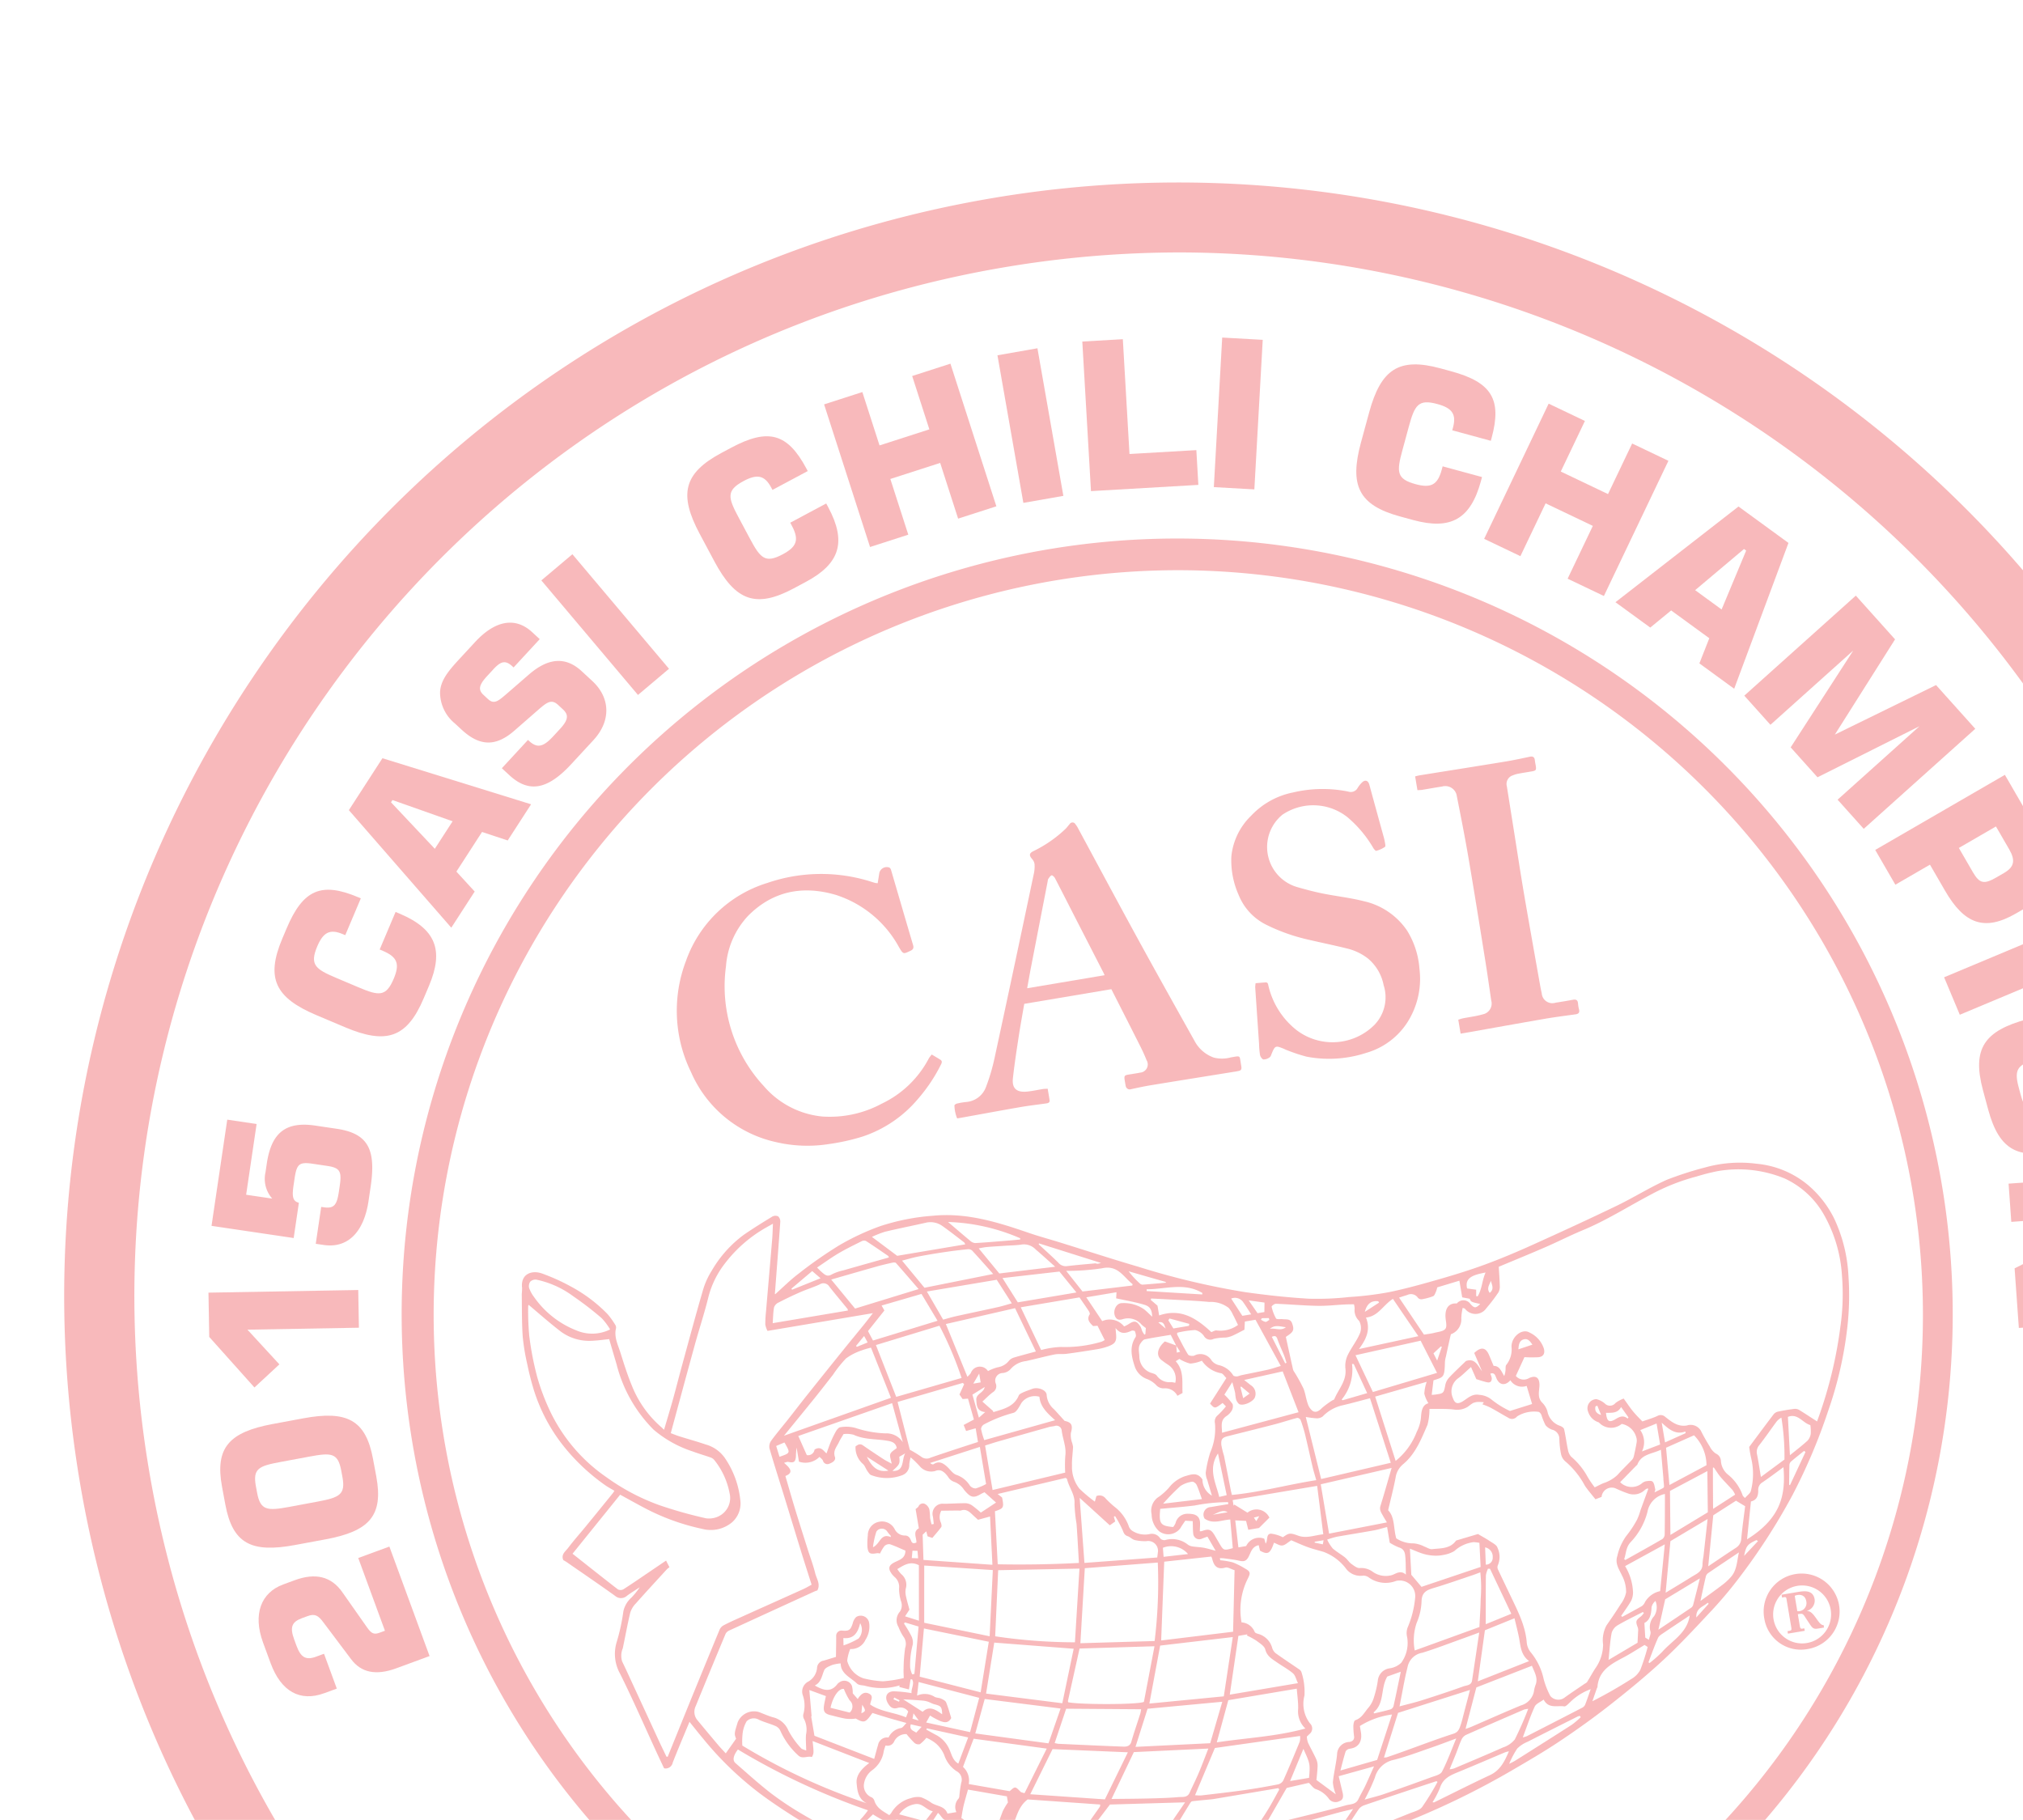 <svg id="Layer_1" data-name="Layer 1" xmlns="http://www.w3.org/2000/svg" xmlns:xlink="http://www.w3.org/1999/xlink" viewBox="0 0 275.468 247.806"><defs><style>.cls-1{fill:none;}.cls-2{clip-path:url(#clip-path);}.cls-3{opacity:0.33;}.cls-4{fill:#e92c30;}</style><clipPath id="clip-path"><rect class="cls-1" x="-28.139" width="303.607" height="247.806"/></clipPath></defs><title>Stamps</title><g class="cls-2"><g class="cls-3"><path class="cls-4" d="M160.362,328.239c-72.67.004-137.044-52.523-149.503-126.52C-3.027,119.239,52.779,40.839,135.262,26.953A151.684,151.684,0,0,1,310.024,151.355h0a151.765,151.765,0,0,1-149.662,176.884Zm.382-293.868a143.784,143.784,0,0,0-23.897,2.007C59.563,49.389,7.272,122.849,20.284,200.133s86.475,129.568,163.755,116.563c77.282-13.011,129.573-86.471,116.561-163.755h0A142.213,142.213,0,0,0,160.744,34.371Z"/><path class="cls-4" d="M53.937,227.163c-2.74,1.006-4.777.588-6.146-1.271l-3.736-4.966c-.712-.965-1.173-1.243-2.174-.876l-.764.28c-1.396.513-1.667,1.239-1.059,2.899l.31.843c.59,1.607,1.277,2.012,2.673,1.501l1.08-.396,1.741,4.742-1.713.628c-3.293,1.208-5.884-.232-7.306-4.105l-1.025-2.792c-1.412-3.846-.284-6.801,2.746-7.912l1.581-.581c2.818-1.035,4.957-.504,6.449,1.608l3.44,4.896c.547.757.907.923,1.618.661l.764-.28-3.635-9.905,4.241-1.557L58.494,225.49Z"/><path class="cls-4" d="M30.682,204.855l-.446-2.4c-.99-5.324.954-7.456,6.886-8.56l4.166-.774c5.932-1.104,8.513.188,9.503,5.512l.447,2.4c.995,5.353-.954,7.457-6.887,8.56l-4.166.774C34.253,211.47,31.678,210.208,30.682,204.855Zm12.544-.393c3.035-.564,3.844-.971,3.398-3.371l-.159-.855c-.457-2.455-1.371-2.456-4.378-1.897l-3.835.713c-3.008.559-3.859.889-3.403,3.345l.159.855c.447,2.4,1.348,2.489,4.383,1.925Z"/><path class="cls-4" d="M28.492,182.037l-.106-6.031,20.396-.359.09,5.135-15.177.267,4.348,4.723-3.396,3.146Z"/><path class="cls-4" d="M43.738,164.33c.139.021.25.037.361.054,1.443.214,1.787-.387,2.05-2.164l.111-.749c.296-1.999.024-2.465-1.725-2.723l-1.999-.297c-1.86-.275-2.143.108-2.439,2.106l-.111.75c-.222,1.499-.19,2.241.713,2.46l-.71,4.803-11.186-1.657L30.944,152.451l3.998.593-1.426,9.632,3.553.525a4.055,4.055,0,0,1-.914-3.596l.172-1.166c.629-4.247,2.613-5.769,6.61-5.177l2.887.428c4.275.633,5.407,2.758,4.642,7.921l-.279,1.887c-.649,4.386-2.917,6.489-6.11,6.017l-1.083-.16Z"/><path class="cls-4" d="M54.407,124.398c4.936,2.086,6.062,4.97,4.009,9.828l-.721,1.704c-2.283,5.401-5.104,6.311-10.711,3.939l-3.902-1.649c-5.607-2.37-6.921-5.027-4.638-10.429l.59-1.395c2.229-5.271,4.725-6.35,9.738-4.229l.361.153-2.12,5.013-.336-.142c-1.757-.743-2.668-.244-3.477,1.667-1.048,2.481-.269,3.085,2.522,4.265l3.101,1.312c2.792,1.179,3.742,1.307,4.791-1.173.841-1.99.516-2.951-1.474-3.791-.129-.055-.285-.12-.439-.187l2.164-5.115C54.045,124.246,54.226,124.322,54.407,124.398Z"/><path class="cls-4" d="M47.504,110.31,52.076,103.24,72.319,109.512l-3.186,4.926L65.637,113.28l-3.49,5.397,2.49,2.714-3.186,4.925Zm14.127,1.516-8.191-2.891-.198.306,5.966,6.331Z"/><path class="cls-4" d="M71.893,100.749c.041.038.103.095.145.133,1.092,1.008,1.92.856,3.271-.605l.933-1.011c1.104-1.194,1.255-1.896.41-2.677l-.66-.608c-.865-.8-1.465-.398-2.598.579L70.037,99.491c-2.514,2.185-4.699,2.152-7.172-.132l-.927-.857a5.459,5.459,0,0,1-2.016-4.267c.078-1.531,1.023-2.761,2.526-4.389L64.676,87.436c2.798-3.03,5.541-3.437,7.787-1.361l1.03.951L69.934,90.88c-.062-.057-.104-.095-.165-.152-.907-.837-1.538-.732-2.547.359l-.856.928c-1.085,1.174-1.336,1.859-.532,2.602l.618.571c.824.761,1.4.262,2.513-.696l3.071-2.662c2.648-2.288,5.005-2.441,7.168-.443l1.443,1.333c2.452,2.266,2.596,5.417.16,8.055l-3.026,3.274c-3.179,3.441-5.739,3.98-8.417,1.506l-1.03-.952Z"/><path class="cls-4" d="M73.715,79.028,77.942,75.464l13.155,15.596L86.871,94.624Z"/><path class="cls-4" d="M112.783,69.073c2.526,4.728,1.59,7.679-3.064,10.164l-1.633.874c-5.173,2.763-7.939,1.695-10.809-3.675L95.281,72.699c-2.87-5.371-2.22-8.264,2.953-11.028l1.336-.713c5.049-2.698,7.668-1.966,10.234,2.836l.185.347-4.802,2.565-.171-.322c-.899-1.683-1.921-1.868-3.753-.89-2.376,1.27-2.149,2.23-.721,4.902l1.587,2.971c1.428,2.673,2.087,3.37,4.463,2.101,1.906-1.018,2.256-1.969,1.238-3.874-.066-.124-.146-.272-.225-.422l4.9-2.618Q112.644,68.814,112.783,69.073Z"/><path class="cls-4" d="M112.215,55.06l5.209-1.678,2.34,7.266,6.785-2.186L124.209,51.197l5.209-1.679,6.256,19.42L130.465,70.616,128.021,63.03,121.236,65.216l2.444,7.586-5.208,1.678Z"/><path class="cls-4" d="M135.821,48.377l5.445-.956L144.796,67.517l-5.446.956Z"/><path class="cls-4" d="M147.376,46.505l5.519-.32.906,15.631,9.104-.528.274,4.734-14.622.848Z"/><path class="cls-4" d="M166.425,45.962l5.519.309-1.14,20.365-5.518-.31Z"/><path class="cls-4" d="M201.65,65.526c-1.408,5.17-4.114,6.672-9.204,5.286l-1.787-.486c-5.658-1.541-6.936-4.215-5.336-10.089l1.113-4.088c1.6-5.874,4.057-7.531,9.715-5.991l1.462.398c5.522,1.504,6.923,3.834,5.493,9.085l-.104.379-5.251-1.43.095-.353c.502-1.84-.114-2.677-2.117-3.222-2.599-.708-3.093.146-3.89,3.069l-.884,3.249c-.796,2.923-.796,3.884,1.803,4.591,2.085.567,2.992.117,3.56-1.968.037-.136.082-.298.125-.46l5.36,1.459C201.753,65.146,201.701,65.337,201.65,65.526Z"/><path class="cls-4" d="M210.877,54.962l4.938,2.356-3.288,6.887,6.432,3.07,3.287-6.888,4.938,2.356-8.786,18.408-4.938-2.356,3.433-7.191-6.431-3.069-3.433,7.19-4.937-2.356Z"/><path class="cls-4" d="M236.729,68.966l6.803,4.959L236.14,93.782,231.401,90.327l1.351-3.425L227.559,83.117l-2.847,2.334-4.739-3.454Zm-2.301,14.019,3.343-8.016-.295-.215-6.653,5.603Z"/><path class="cls-4" d="M268.969,99.232l-15.188,13.623-3.56-3.971,11.155-10.006-13.891,6.956-3.654-4.073L252.358,88.573,241.077,98.69l-3.56-3.969,15.187-13.622,5.341,5.954-8.197,12.969L263.628,93.279Z"/><path class="cls-4" d="M273.001,105.502,277.796,113.784c2.616,4.517,2.214,7.408-2.108,9.912l-1.166.674c-4.323,2.503-7.055,1.426-9.67-3.092l-2.054-3.545-4.711,2.729-2.742-4.735Zm-4.355,13.256c.9,1.555,1.523,1.68,3.199.709l1.02-.591c1.409-.814,1.605-1.707.72-3.237l-1.8-3.108-5.052,2.926Z"/><path class="cls-4" d="M283.548,125.185l2.135,5.101-18.821,7.882-2.136-5.101Z"/><path class="cls-4" d="M290.204,143.035l.701,2.601c1.525,5.661-.131,8.141-6.008,9.724l-4.091,1.102c-5.877,1.584-8.555.271-10.081-5.39l-.701-2.601c-1.525-5.66.139-8.112,6.017-9.697l4.09-1.101C286.008,136.089,288.679,137.374,290.204,143.035Zm-12.305,1.02c-3.006.811-3.746,1.301-3.023,3.982l.263.974c.722,2.682,1.615,2.761,4.622,1.952l3.25-.876c3.007-.811,3.766-1.335,3.044-4.017l-.263-.975c-.722-2.682-1.635-2.727-4.642-1.916Z"/><path class="cls-4" d="M293.855,159.719l.578,8.117-14.666,7.401,15.115-1.076.37,5.206-20.35,1.447-.577-8.116,14.805-7.411-15.255,1.084-.37-5.206Z"/><path class="cls-4" d="M151.331,134.687l-11.861,1.997c-.25,1.464-.522,2.93-.747,4.403-.29,1.902-.586,3.804-.796,5.715-.157,1.431.524,1.996,2.049,1.816.681-.08,1.353-.227,2.031-.333.2-.031.405-.029.654-.045.091.543.183,1.042.257,1.544.052.353-.196.423-.47.461-1.168.162-2.341.297-3.503.498-2.624.454-5.242.94-7.863,1.413-.234.042-.469.079-.749.126a4.999,4.999,0,0,1-.369-1.763c-.01-.073.206-.226.337-.257a9.875,9.875,0,0,1,1.225-.212,3.133,3.133,0,0,0,2.748-2.083,26.667,26.667,0,0,0,1.157-3.924q2.714-12.561,5.356-25.137a4.456,4.456,0,0,0,.087-1.232,1.29,1.29,0,0,0-.324-.698c-.453-.514-.414-.809.192-1.097a17.268,17.268,0,0,0,4.302-2.975c.232-.215.413-.484.626-.72a.445.445,0,0,1,.765.037,3.037,3.037,0,0,1,.318.475c2.713,5.02,5.401,10.054,8.141,15.06,2.548,4.656,5.142,9.287,7.735,13.919a4.775,4.775,0,0,0,2.673,2.332,4.607,4.607,0,0,0,2.31-.034c1.396-.233,1.146-.302,1.377.983.133.737.075.813-.675.934-3.857.623-7.716,1.237-11.571,1.87-.912.149-1.816.345-2.719.542a.561.561,0,0,1-.743-.464,1.271,1.271,0,0,1-.029-.14c-.255-1.458-.275-1.251,1.002-1.476.33-.058.664-.098.99-.175a1.116,1.116,0,0,0,.887-1.685c-.26-.648-.552-1.286-.866-1.91C153.966,139.867,152.652,137.291,151.331,134.687Zm-.919-1.902c-.062-.139-.103-.241-.153-.338q-1.891-3.687-3.784-7.374c-.941-1.837-1.872-3.679-2.825-5.509-.089-.171-.364-.416-.455-.38-.189.075-.322.308-.458.491a.707.707,0,0,0-.067.275q-1.145,5.892-2.287,11.785c-.179.928-.34,1.859-.516,2.825Z"/><path class="cls-4" d="M119.512,120.258c.08-.499.16-.96.228-1.423a1.039,1.039,0,0,1,1.366-.707.518.518,0,0,1,.216.291c1.001,3.407,1.988,6.817,2.999,10.221.124.418.055.633-.345.822-.992.468-.975.479-1.556-.485a15.001,15.001,0,0,0-8.59-7.122c-4.464-1.323-8.568-.561-11.94,2.82a11.221,11.221,0,0,0-3.036,6.919,19.981,19.981,0,0,0,5.165,16.302,12.009,12.009,0,0,0,7.966,4.128,14.933,14.933,0,0,0,8.111-1.764,14.02,14.02,0,0,0,6.389-6.164,3.744,3.744,0,0,1,.391-.512c.419.252.802.474,1.176.711.261.165.213.381.091.624a22.184,22.184,0,0,1-3.152,4.721,16.763,16.763,0,0,1-7.573,5.126,28.526,28.526,0,0,1-4.515,1.003,18.718,18.718,0,0,1-7.21-.253,16.466,16.466,0,0,1-11.594-9.532,18.994,18.994,0,0,1-.714-15.082A17.063,17.063,0,0,1,104.475,120.225a22.537,22.537,0,0,1,13.538-.357c.382.109.759.235,1.14.348A2.808,2.808,0,0,0,119.512,120.258Z"/><path class="cls-4" d="M170.974,133.872c.491-.039.918-.078,1.345-.107.347-.023.347.252.405.481a10.799,10.799,0,0,0,3.865,6.043,8.076,8.076,0,0,0,10.564-.74,5.411,5.411,0,0,0,1.253-5.415,6.29,6.29,0,0,0-2.105-3.599,7.414,7.414,0,0,0-2.817-1.373c-1.804-.45-3.627-.819-5.438-1.243a25.398,25.398,0,0,1-5.565-1.976,7.747,7.747,0,0,1-3.82-4.096,11.519,11.519,0,0,1-.987-5.258,8.919,8.919,0,0,1,2.684-5.511,10.671,10.671,0,0,1,5.707-3.175,17.462,17.462,0,0,1,7.536-.119,1.065,1.065,0,0,0,1.267-.498,3.74,3.74,0,0,1,.594-.746c.446-.42.845-.267,1.004.321.633,2.337,1.281,4.67,1.922,7.004a6.107,6.107,0,0,1,.169.696c.038.254.149.661.037.744a3.887,3.887,0,0,1-1.19.547c-.09.027-.312-.231-.408-.395a16.147,16.147,0,0,0-3.51-4.184,7.501,7.501,0,0,0-8.858-.345,5.683,5.683,0,0,0,2.074,9.876c1.13.323,2.269.626,3.42.858,1.851.373,3.742.575,5.568,1.04a9.659,9.659,0,0,1,5.915,4.014,11.422,11.422,0,0,1,1.678,5.179,11.01,11.01,0,0,1-1.164,6.481,9.903,9.903,0,0,1-6.081,4.982,16.276,16.276,0,0,1-8.117.518,22.835,22.835,0,0,1-2.71-.899c-.165-.057-.319-.144-.481-.21-1.033-.418-1.119-.379-1.553.661-.079.19-.14.439-.291.537a1.389,1.389,0,0,1-.844.29c-.189-.029-.418-.375-.469-.613a10.764,10.764,0,0,1-.127-1.474q-.266-3.862-.526-7.724A3.853,3.853,0,0,1,170.974,133.872Z"/><path class="cls-4" d="M198.889,140.741l-.319-1.894a5.999,5.999,0,0,1,.6-.184c.921-.185,1.863-.293,2.761-.556a1.495,1.495,0,0,0,1.126-1.88c-.27-1.846-.53-3.693-.826-5.535-.741-4.614-1.476-9.229-2.262-13.836-.48-2.812-1.033-5.613-1.589-8.412a1.585,1.585,0,0,0-2.008-1.351c-.915.137-1.825.307-2.739.454-.198.032-.401.028-.623.042l-.316-1.878c.219-.051.412-.109.609-.141,3.874-.622,7.749-1.232,11.621-1.867,1.132-.185,2.255-.426,3.377-.666.461-.099.658.072.702.513.024.238.078.472.116.708.095.583.035.674-.532.773-.613.107-1.229.199-1.84.315a3.477,3.477,0,0,0-.728.219,1.231,1.231,0,0,0-.829,1.522q.493,3.119.99,6.238c.449,2.819.875,5.642,1.356,8.456.687,4.025,1.412,8.043,2.123,12.064.083.471.171.941.277,1.407a1.446,1.446,0,0,0,1.875,1.276c.788-.121,1.576-.251,2.36-.399.436-.083.673.036.706.506a4.559,4.559,0,0,0,.134.802c.109.429-.057.619-.481.677-1.39.191-2.783.368-4.165.606-3.473.598-6.942,1.226-10.412,1.841C199.616,140.622,199.277,140.676,198.889,140.741Z"/><path class="cls-4" d="M93.886,234.444c-.79,1.908-1.572,3.727-2.288,5.572a.973.973,0,0,1-1.173.754c-.328-.698-.7-1.481-1.063-2.268-1.631-3.538-3.187-7.114-4.921-10.6a5.501,5.501,0,0,1-.445-4.393,26.848,26.848,0,0,0,.885-4.103A3.462,3.462,0,0,1,85.96,217.55a9.802,9.802,0,0,0,1.153-1.43c-.576.38-1.169.737-1.722,1.148a1.214,1.214,0,0,1-1.642.018c-2.168-1.554-4.374-3.056-6.567-4.575-.157-.109-.326-.199-.482-.294-.335-.775.31-1.187.665-1.659.758-1.005,1.6-1.946,2.399-2.921q1.84-2.247,3.666-4.505c.069-.085.122-.182.232-.348-.427-.256-.864-.481-1.259-.763a27.402,27.402,0,0,1-5.587-5.226,23.547,23.547,0,0,1-4.213-8.022c-.315-1.061-.584-2.139-.805-3.224a28.753,28.753,0,0,1-.623-3.788c-.128-1.916-.098-3.842-.127-5.764a8.241,8.241,0,0,0,.044-.837c-.23-1.899,1.33-2.485,2.763-1.943a27.654,27.654,0,0,1,3.886,1.756,20.406,20.406,0,0,1,4.997,3.763,10.838,10.838,0,0,1,1.01,1.404.717.717,0,0,1,.139.492c-.301,1.181.236,2.214.572,3.271.489,1.541.967,3.093,1.587,4.582a14.628,14.628,0,0,0,3.962,5.601c.117.1.225.211.416.391.433-1.476.846-2.824,1.223-4.182.428-1.54.817-3.09,1.239-4.631.937-3.418,1.854-6.842,2.848-10.243A10.563,10.563,0,0,1,96.938,172.977a16.086,16.086,0,0,1,4.323-4.833c1.273-.88,2.591-1.697,3.913-2.502a.88.88,0,0,1,.789-.02.981.981,0,0,1,.285.76c-.228,3.263-.486,6.525-.734,9.787-.001.016.025.035.041.055,1.056-.937,2.057-1.947,3.18-2.796a58.34,58.34,0,0,1,5.511-3.849,33.389,33.389,0,0,1,5.6-2.622,29.74,29.74,0,0,1,7.17-1.419c4.604-.458,8.851.88,13.097,2.338,1.372.471,2.777.848,4.164,1.278,3.617,1.122,7.216,2.302,10.851,3.363a103.906,103.906,0,0,0,14.347,3.409c2.894.414,5.809.731,8.726.905a39.245,39.245,0,0,0,5.509-.227,44.788,44.788,0,0,0,5.453-.668c2.398-.498,4.764-1.166,7.12-1.846,2.074-.599,4.14-1.247,6.163-1.999,2.137-.795,4.241-1.69,6.319-2.629,3.804-1.719,7.599-3.46,11.358-5.274,2.303-1.111,4.482-2.488,6.811-3.534a46.368,46.368,0,0,1,5.236-1.691,17.547,17.547,0,0,1,7.016-.508,12.754,12.754,0,0,1,6.996,2.889,14.254,14.254,0,0,1,3.624,4.676A20.785,20.785,0,0,1,251.7,173.724a38.349,38.349,0,0,1-.149,6.972,52.015,52.015,0,0,1-2.59,11.341,77.611,77.611,0,0,1-4.864,11.503,84.462,84.462,0,0,1-7.383,11.428,57.953,57.953,0,0,1-4.095,4.802c-2.049,2.194-4.105,4.394-6.311,6.425-2.315,2.133-4.761,4.134-7.241,6.075-2.195,1.718-4.472,3.341-6.792,4.886-2.114,1.408-4.318,2.686-6.513,3.967a109.092,109.092,0,0,1-12.603,6.268c-2.579,1.089-5.212,2.053-7.844,3.009q-3.164,1.15-6.387,2.135c-1.578.48-3.21.778-4.796,1.236a108.205,108.205,0,0,1-13.459,2.632c-2.229.347-4.497.451-6.75.625-1.554.12-3.113.231-4.67.242-2.414.016-4.828-.057-7.242-.092a68.411,68.411,0,0,1-10.019-1.01,69.517,69.517,0,0,1-11.428-2.854,52.507,52.507,0,0,1-10.44-4.703c-2.272-1.391-4.531-2.824-6.662-4.417a45.074,45.074,0,0,1-7.605-7.321C95.209,236.096,94.581,235.302,93.886,234.444ZM160.176,183.212l.069.961.456-.124-.536-.823-.753-1.475c-1.196.201-2.363.373-3.516.613-.23.048-.443.335-.596.558-.393.572-.158,1.204-.156,1.825a2.375,2.375,0,0,0,1.529,2.154c.305.09.702.19.853.419a2.098,2.098,0,0,0,1.958.869,3.448,3.448,0,0,1,.549.094,2.268,2.268,0,0,0-.938-2.434,12.416,12.416,0,0,1-1.024-.734c-.656-.629-.463-1.584.547-2.469C159.098,182.82,159.637,183.015,160.176,183.212Zm87.251,10.331c.182-.516.356-.981.511-1.452a58.377,58.377,0,0,0,2.665-11.461,31.225,31.225,0,0,0,.212-6.969,19.138,19.138,0,0,0-2.604-8.527,11.875,11.875,0,0,0-5.189-4.669,16.547,16.547,0,0,0-9.159-.999,28.548,28.548,0,0,0-2.837.723,28.052,28.052,0,0,0-6.298,2.499c-3.064,1.617-5.993,3.486-9.209,4.82-1.708.709-3.359,1.555-5.056,2.293-2.09.909-4.201,1.77-6.38,2.683.049.839.117,1.697.138,2.557a1.659,1.659,0,0,1-.175.917,23.191,23.191,0,0,1-1.646,2.161,1.802,1.802,0,0,1-2.918.082c-.053-.053-.15-.063-.308-.126a7.507,7.507,0,0,0-.192,1.43,2.146,2.146,0,0,1-1.415,2.165c-.044.177-.1.383-.145.59q-.267,1.209-.528,2.42a4.007,4.007,0,0,0-.139.74c-.047,2.221-.213,2.075-1.562,2.528l-.24,1.976c.203-.016.354-.019.503-.041,1.155-.168,1.126-.175,1.362-1.368a2.138,2.138,0,0,1,.545-.985c.711-.752,1.473-1.456,2.255-2.217,1.253-.425,1.609.635,2.192,1.406-.363-.851-.727-1.701-1.067-2.497.926-.885,1.574-.756,2.008.253.203.473.399.95.634,1.51.814-.029,1.039.73,1.441,1.374a2.873,2.873,0,0,0,.177-.786c.03-.247-.031-.574.105-.727a3.383,3.383,0,0,0,.711-2.476c-.015-1.35,1.417-2.524,2.431-1.942a3.668,3.668,0,0,1,1.979,2.205c.163.652-.054,1.088-.737,1.165a16.054,16.054,0,0,1-1.911-.01l-1.172,2.561a1.409,1.409,0,0,0,1.786.3c.962-.453,1.468-.041,1.43,1.017-.029.804-.327,1.654.419,2.362a2.774,2.774,0,0,1,.667,1.148,2.585,2.585,0,0,0,1.686,1.957c.226.07.538.267.582.458.213.925.326,1.873.523,2.802a1.818,1.818,0,0,0,.438.946,9.663,9.663,0,0,1,2.236,2.744,13.355,13.355,0,0,0,.975,1.435c.447-.217.803-.405,1.17-.566a4.977,4.977,0,0,0,1.925-1.121c.63-.711,1.325-1.365,1.976-2.057a1.112,1.112,0,0,0,.253-.491c.143-.608.271-1.221.375-1.837a1.469,1.469,0,0,0-.026-.69,2.529,2.529,0,0,0-2.001-1.877,2.251,2.251,0,0,1-3.074-.165.46.46,0,0,0-.172-.09,2.136,2.136,0,0,1-1.305-1.355,1.246,1.246,0,0,1,1.106-1.763,2.798,2.798,0,0,1,1.173.617.957.957,0,0,0,1.421-.086,4.288,4.288,0,0,1,1.119-.61c.492.678.861,1.241,1.286,1.757.417.507.891.967,1.257,1.359.809-.288,1.458-.465,2.055-.751a.906.906,0,0,1,1.086.151c.854.652,1.645,1.345,2.917,1.152a1.613,1.613,0,0,1,1.912.71,23.672,23.672,0,0,0,1.205,2.137,2.548,2.548,0,0,0,.816.965,1.153,1.153,0,0,1,.709,1.059,2.633,2.633,0,0,0,.877,1.747,6.302,6.302,0,0,1,2.086,2.901c.02.092.136.163.307.356.329-.383.742-.647.81-.981a9.199,9.199,0,0,0,.04-4.443,14.454,14.454,0,0,1-.267-1.534c1.086-1.457,2.175-2.93,3.283-4.388a1.085,1.085,0,0,1,.563-.402c.773-.167,1.555-.298,2.339-.395a1.129,1.129,0,0,1,.668.18C245.837,192.499,246.613,193.017,247.427,193.543ZM90.756,239.194l.171.002c.031-.083.061-.166.094-.248q1.482-3.66,2.966-7.318,1.97-4.827,3.962-9.644a1.305,1.305,0,0,1,.496-.634c.718-.387,1.467-.719,2.212-1.055,2.904-1.309,5.813-2.608,8.717-3.92.402-.182.781-.413,1.142-.606-.468-1.473-.92-2.869-1.354-4.271-.798-2.582-1.582-5.169-2.378-7.752-.675-2.189-1.379-4.37-2.014-6.57a1.383,1.383,0,0,1,.257-1.032c.721-.983,1.514-1.912,2.271-2.869.866-1.095,1.712-2.206,2.583-3.297q2.518-3.158,5.054-6.3c.873-1.084,1.763-2.154,2.639-3.235.4-.495.785-1.002,1.288-1.645L104.511,181.216a3.068,3.068,0,0,1-.302-.862,16.785,16.785,0,0,1,.1-1.804c.278-3.281.565-6.561.839-9.843.055-.664.066-1.331.101-2.085-.381.214-.626.345-.866.486a18.497,18.497,0,0,0-5.688,4.945,12.472,12.472,0,0,0-2.207,4.451c-.536,2.205-1.256,4.365-1.861,6.554-1.107,4.009-2.186,8.025-3.289,12.081.37.137.769.304,1.179.433,1.195.376,2.405.708,3.59,1.112a4.698,4.698,0,0,1,2.599,1.841,12.404,12.404,0,0,1,2.101,5.743,3.4,3.4,0,0,1-1.15,3.03,4.523,4.523,0,0,1-4.038.873,30.354,30.354,0,0,1-8.014-2.93c-1.045-.557-2.08-1.133-3.16-1.722l-6.483,8.036c2.054,1.623,4.108,3.26,6.187,4.863a.815.815,0,0,0,.74-.021c1.18-.754,2.333-1.553,3.493-2.338.742-.502,1.483-1.006,2.316-1.57l.46.906a3.307,3.307,0,0,0-.341.269c-1.417,1.549-2.843,3.09-4.236,4.66a3.147,3.147,0,0,0-.757,1.241c-.389,1.611-.676,3.247-1.021,4.869a2.595,2.595,0,0,0-.08,1.805c.256.522.503,1.048.746,1.576q2.151,4.661,4.3,9.322C90.09,237.828,90.427,238.509,90.756,239.194Zm110.497-30.322c.648.383,1.13.638,1.578.943.391.267.952.525,1.07.903a2.913,2.913,0,0,1,.055,2.417.691.691,0,0,0,.012.544c.541,1.172,1.111,2.331,1.664,3.497.992,2.092,2.09,4.141,2.268,6.526a2.49,2.49,0,0,0,.583,1.33,8.46,8.46,0,0,1,1.71,3.572,10.847,10.847,0,0,0,.916,2.325,1.425,1.425,0,0,0,1.914.234c.879-.645,1.794-1.241,2.694-1.858.138-.095.319-.166.403-.297.383-.604.718-1.239,1.109-1.838a5.698,5.698,0,0,0,1.061-3.247,4.265,4.265,0,0,1,.476-2.631c.66-.941,1.311-1.892,1.919-2.867a3.983,3.983,0,0,0,.737-1.602,4.767,4.767,0,0,0-.575-2.334c-.368-.804-.963-1.581-.62-2.619a7.412,7.412,0,0,1,1.217-2.732,14.525,14.525,0,0,0,1.462-2.204,7.797,7.797,0,0,0,.468-1.275c.356-.979.714-1.956,1.079-2.954-.135-.02-.161-.033-.176-.025a1.924,1.924,0,0,0-.274.167,2.222,2.222,0,0,1-2.289.513,15.809,15.809,0,0,1-1.609-.652,1.39,1.39,0,0,0-2.021,1.111l-.836.323c-.502-.638-1.004-1.204-1.426-1.825a11.306,11.306,0,0,0-2.6-3.271,1.798,1.798,0,0,1-.645-.997,11.209,11.209,0,0,1-.243-2.148,1.268,1.268,0,0,0-.963-1.228,2.023,2.023,0,0,1-.922-.624,8.447,8.447,0,0,1-.552-1.373.865.865,0,0,0-.353-.43,4.361,4.361,0,0,0-2.962.611.877.877,0,0,1-1.164.21c-.833-.464-1.647-.962-2.484-1.417a9.855,9.855,0,0,0-1.08-.438l.199-.282a6.083,6.083,0,0,0-.772-.042,1.994,1.994,0,0,0-.707.154,5.38,5.38,0,0,0-.634.454,2.739,2.739,0,0,1-1.962.427c-1.06-.128-2.144-.068-3.334-.09a8.07,8.07,0,0,1-.264,2.168c-.853,1.952-1.633,3.974-3.353,5.393a2.9,2.9,0,0,0-.992,1.811c-.275,1.427-.643,2.837-1.014,4.432.929.939.717,2.49,1.104,3.823a4.177,4.177,0,0,0,2.353.685,3.85,3.85,0,0,1,1.452.426c.365.121.741.401,1.083.361,1.153-.135,2.423-.021,3.239-1.142.033-.045.115-.058.177-.077C199.423,209.416,200.415,209.121,201.253,208.872Zm-91.473,29.48c-.016-.807-.078-1.481-.029-2.148a3.199,3.199,0,0,0-.248-2.109.914.914,0,0,1-.111-.702,4.262,4.262,0,0,0-.075-2.564,1.532,1.532,0,0,1,.645-1.81,2.382,2.382,0,0,0,1.291-1.88,1.061,1.061,0,0,1,.91-1.029c.515-.151,1.026-.311,1.666-.505.013-.931.036-1.871.034-2.81a.715.715,0,0,1,.792-.774c.954.088,1.156-.065,1.463-.992a1.736,1.736,0,0,1,.467-.857,1.158,1.158,0,0,1,1.767.813,3.34,3.34,0,0,1-.502,2.291,2.114,2.114,0,0,1-2.077,1.253,6.153,6.153,0,0,0-.413,1.596,3.429,3.429,0,0,0,2.198,2.391,14.033,14.033,0,0,0,2.671.413,18.553,18.553,0,0,0,2.832-.443c-.01-.47-.043-.88-.022-1.287a21.483,21.483,0,0,1,.215-2.813,1.67,1.67,0,0,0-.273-1.596,7.032,7.032,0,0,1-.637-1.259,1.75,1.75,0,0,1,.207-2.103,1.581,1.581,0,0,0,.129-1.431,5.857,5.857,0,0,1-.255-1.704,1.76,1.76,0,0,0-.592-1.554,3.22,3.22,0,0,1-.397-.428c-.567-.763-.421-1.203.436-1.62.633-.308,1.418-.522,1.416-1.557-.692-.294-1.39-.632-2.121-.873a.885.885,0,0,0-.738.259,5.348,5.348,0,0,0-.598,1.01,1.072,1.072,0,0,0-.533-.028c-.838.141-1.087-.006-1.178-.853a9.523,9.523,0,0,1,.049-1.602,1.867,1.867,0,0,1,1.528-1.841,1.932,1.932,0,0,1,2.127.999,1.543,1.543,0,0,0,1.345.871c.515-.022.745.313.892.707.154.412.394.385.725.248.03-.69-.533-1.471.332-1.935l-.44-2.615c.18-.163.331-.244.396-.369a.633.633,0,0,1,.936-.3,1.283,1.283,0,0,1,.539.706,7.776,7.776,0,0,1,.1,1.159,8.617,8.617,0,0,0,.203.879l.298-.05c-.036-.327-.066-.654-.11-.98a1.375,1.375,0,0,1,1.504-1.771c.994-.011,1.987-.086,2.98-.075a1.699,1.699,0,0,1,.867.318,15.049,15.049,0,0,1,1.167.958l2.072-1.367-1.571-1.406c-.173.085-.332.148-.476.234-1.053.629-1.439.478-2.311-.565a2.614,2.614,0,0,0-1.422-1.11,1.539,1.539,0,0,1-.74-.636c-.589-.821-1.112-1.088-1.754-.819a2.033,2.033,0,0,1-2.106-.634,12.854,12.854,0,0,0-1.245-1.217,5.016,5.016,0,0,0-.191.977,1.457,1.457,0,0,1-.978,1.457,5.914,5.914,0,0,1-4.182-.01c-.221-.058-.398-.359-.553-.578-.223-.315-.338-.747-.623-.971a2.942,2.942,0,0,1-.98-2.375c.302-.203.585-.432,1.015-.131.914.639,1.845,1.254,2.778,1.865.303.198.632.355,1.128.629-.094-.559-.305-1.002-.185-1.321.125-.333.568-.546.871-.812-.129-.788-.767-.911-1.382-1.01-1.501-.242-3.055-.13-4.497-.801a3.574,3.574,0,0,0-1.365-.089c-.256.444-.46.743-.608,1.067-.294.645-.857,1.176-.562,2.045.168.495-.39.796-.811.942a.627.627,0,0,1-.82-.439c-.079-.201-.31-.343-.471-.512a2.713,2.713,0,0,1-2.794.651l-.323-1.917a9.834,9.834,0,0,0-.092,1.251c-.077.727-.319.856-1.037.698-.158-.035-.346.072-.584.129,1.111.919,1.148,1.4.187,1.793.429,1.466.846,2.941,1.293,4.407.555,1.819,1.132,3.631,1.704,5.444.357,1.133.783,2.248,1.066,3.399.183.747.755,1.477.283,2.337a2.23,2.23,0,0,0-.302.092q-5.844,2.671-11.682,5.354a1.022,1.022,0,0,0-.502.448q-2.062,4.929-4.083,9.875a1.766,1.766,0,0,0,.25,1.899q1.423,1.722,2.867,3.428c.309.365.645.707.985,1.078l1.406-1.989c-.26-.683-.26-.683.221-2.244a2.4,2.4,0,0,1,2.872-1.397c.625.241,1.241.517,1.881.708a3.027,3.027,0,0,1,2.148,1.81,11.193,11.193,0,0,0,1.709,2.393C109.214,238.2,109.54,238.245,109.78,238.352Zm54.631-29.123c-.267.098-.502.181-.735.271a.827.827,0,0,1-1.196-.68c-.063-.527-.046-1.063-.067-1.7l-1.017-.063c-.261.397-.476.674-.637.978a2.053,2.053,0,0,1-2.923.457,3.129,3.129,0,0,1-1.021-2.297,2.227,2.227,0,0,1,1.03-2.423,8.137,8.137,0,0,0,1.336-1.22,4.684,4.684,0,0,1,2.163-1.55c.849-.228,1.678-.619,2.393.445a2.53,2.53,0,0,0,1.289,2.2c-.243-.818-.443-1.465-.626-2.115a2.605,2.605,0,0,1-.22-1.011,16.454,16.454,0,0,1,.616-2.753,8.09,8.09,0,0,0,.642-3.971,1.08,1.08,0,0,1,.382-1.098,11.039,11.039,0,0,0,1.111-1.207l-.45-.464c-1.063.799-1.063.799-1.713.085l2.222-3.477c-.253-.241-.467-.628-.719-.655a4,4,0,0,1-2.613-1.707,5.083,5.083,0,0,1-1.576.391,5.029,5.029,0,0,1-1.486-.635l-.502.316c1.16,1.281.848,2.822.929,4.324l-.698.384a1.857,1.857,0,0,0-1.761-1.018,1.371,1.371,0,0,1-1.181-.496,3.646,3.646,0,0,0-1.169-.762,2.73,2.73,0,0,1-1.684-1.682c-.443-1.328-.776-2.7.098-4.038.115-.176-.002-.538-.085-.79-.024-.072-.337-.131-.462-.074-.742.337-1.458.554-2.178-.368.032.383.043.55.06.715.111,1.074-.07,1.41-1.08,1.784a8.275,8.275,0,0,1-1.511.388c-1.368.227-2.739.437-4.114.619-.555.073-1.136-.015-1.68.095-1.3.263-2.582.619-3.879.898a3.245,3.245,0,0,0-2.026,1.024,1.647,1.647,0,0,1-1.164.602,1.037,1.037,0,0,0-.909,1.444.965.965,0,0,1-.411,1.177c-.503.374-.942.835-1.418,1.268l1.443,1.272c-.014.144.076.155.155.131,1.341-.408,2.731-.732,3.357-2.237.08-.193.376-.322.598-.423.391-.178.803-.308,1.204-.464.801-.312,1.987.139,1.996.834a2.801,2.801,0,0,0,.998,1.93c.463.495.914,1.002,1.446,1.587.89.179,1.169.534.854,1.629a3.033,3.033,0,0,0,.116,1.203,4.031,4.031,0,0,1,.177.683c-.03.859-.176,1.719-.143,2.573a4.741,4.741,0,0,0,1.013,3.139,19.836,19.836,0,0,0,2.098,1.764l.213-.753a1.049,1.049,0,0,1,1.264.329,12.918,12.918,0,0,0,1.184,1.11,5.792,5.792,0,0,1,1.943,2.613,1.213,1.213,0,0,0,.613.748,3.14,3.14,0,0,0,2.238.371,1.342,1.342,0,0,1,1.452.595.766.766,0,0,0,.64.227,3.429,3.429,0,0,1,3.078.584,1.376,1.376,0,0,0,.666.276c.503.084,1.021.087,1.522.179.519.095,1.026.257,1.637.415Zm17.49,35.086a5.26,5.26,0,0,1-.405-1.626c.114-1.28.453-2.541.571-3.821a1.713,1.713,0,0,1,1.675-1.683c.357-.061.694-.251.642-.738a10.693,10.693,0,0,1-.1-1.422c.008-.278.092-.745.249-.795.93-.299,1.298-1.157,1.869-1.792a3.874,3.874,0,0,0,.711-1.417,13.395,13.395,0,0,0,.504-2.203,1.862,1.862,0,0,1,1.612-1.66,2.838,2.838,0,0,0,1.578-.76,4.601,4.601,0,0,0,.798-3.499,2.23,2.23,0,0,1,.055-1.263,13.461,13.461,0,0,0,1.047-4.179,2.114,2.114,0,0,0-2.605-2.198,3.926,3.926,0,0,1-3.697-.459,1.26,1.26,0,0,0-.77-.264,2.468,2.468,0,0,1-2.427-1.052,6.841,6.841,0,0,0-2.991-2.186c-.716-.21-1.444-.386-2.144-.64-.788-.286-1.55-.642-2.245-.935-.475.296-.822.658-1.212.711-.357.048-.759-.238-1.143-.378-.499,1.481-.833,1.685-1.902,1.081l-.175-.743c-.914.174-1.074.999-1.38,1.583-.35.668-.735.653-1.319.52-.618-.141-1.254-.207-1.883-.296-.229-.032-.463-.034-.706-.051l.05.294a10.603,10.603,0,0,1,1.692.285,9.98,9.98,0,0,1,1.618.803c.78.434.86.609.443,1.415a9.493,9.493,0,0,0-.852,5.956,2.069,2.069,0,0,1,1.789,1.298c.041.117.255.205.405.248a2.729,2.729,0,0,1,1.964,1.881,1.52,1.52,0,0,0,.452.745c1.054.761,2.145,1.472,3.215,2.212a.773.773,0,0,1,.331.387,8.65,8.65,0,0,1,.413,3.185,4.384,4.384,0,0,0,.752,3.801.951.951,0,0,1-.072,1.446c-.119.122-.245.237-.359.347a3.207,3.207,0,0,0,.145.797c.375.798.817,1.566,1.177,2.371a2.246,2.246,0,0,1,.138.982c-.029.677-.114,1.352-.151,1.758ZM71.987,177.671a.362.362,0,0,0-.066.211,36.889,36.889,0,0,0,.148,4.013,41.511,41.511,0,0,0,1.084,5.603A30.015,30.015,0,0,0,75.045,192.435a22.852,22.852,0,0,0,7.52,8.694,29.147,29.147,0,0,0,7.283,3.837,60.062,60.062,0,0,0,6.269,1.761,2.977,2.977,0,0,0,1.916-.362,2.768,2.768,0,0,0,1.309-3.073,10.248,10.248,0,0,0-2.111-4.535,1.147,1.147,0,0,0-.54-.33c-.795-.28-1.61-.509-2.397-.808a15.591,15.591,0,0,1-5.296-2.958,19.22,19.22,0,0,1-5.037-8.891c-.353-1.179-.696-2.361-1.012-3.435-.798.08-1.542.196-2.289.222a6.505,6.505,0,0,1-4.278-1.238C74.86,180.157,73.43,178.877,71.987,177.671Zm63.873,35.322c3.688.07,7.334.01,11.053-.183-.11-1.873-.195-3.599-.321-5.322a20.079,20.079,0,0,1-.279-2.726c.086-1.286-.762-2.222-1.015-3.365-.011-.048-.088-.082-.184-.167l-9.265,2.194.605.478c.269,1.384.223,1.469-.976,1.874C135.604,208.16,135.73,210.551,135.859,212.993Zm39.231-30.959c.343,1.56.66,3.016.987,4.469a1.388,1.388,0,0,0,.186.337,22.954,22.954,0,0,1,1.212,2.189c.279.651.345,1.39.587,2.061a2.024,2.024,0,0,0,.684,1.03c.443.268.866-.008,1.245-.388a10.537,10.537,0,0,1,1.386-1.027c.102-.073.276-.106.314-.2.561-1.366,1.717-2.5,1.509-4.176a3.435,3.435,0,0,1,.309-1.803c.483-1.015,1.219-1.914,1.656-2.944a1.986,1.986,0,0,0-.098-1.734,1.955,1.955,0,0,1-.609-1.658,2.473,2.473,0,0,0-.093-.598c-.436.008-.822.005-1.207.025-1.254.063-2.51.211-3.762.186-1.892-.038-3.78-.208-5.672-.28-.195-.007-.592.313-.57.4a5.669,5.669,0,0,0,.602,1.596c.098.159.596.061.909.098.474.055,1.042-.079,1.267.54.318.876.213,1.166-.567,1.685C175.236,181.926,175.114,182.017,175.09,182.034Zm-27.375,31.492c-.202,3.43-.399,6.773-.602,10.215l10.109-.3a65.779,65.779,0,0,0,.43-10.685Zm-.728.055-11.068.217c-.141,3.107-.274,6.045-.408,9a74.543,74.543,0,0,0,10.86.817C146.579,220.223,146.779,216.964,146.987,213.58Zm11.127,9.785,9.792-1.19.202-8.379c-.516-.159-.936-.446-1.247-.356-1.117.321-1.562-.22-1.792-1.171a3.514,3.514,0,0,0-.125-.329l-6.415.698C158.39,216.229,158.254,219.745,158.114,223.365Zm21.118-21.828c-.202-.718-.367-1.233-.491-1.758-.35-1.483-.669-2.973-1.029-4.453a18.661,18.661,0,0,0-.612-1.98.563.563,0,0,0-.458-.291c-1.024.267-2.028.607-3.052.874-2.143.559-4.294,1.085-6.44,1.629-.747.19-.906.449-.841,1.202a13.377,13.377,0,0,0,.357,1.451c.323,1.585.627,3.174.941,4.761.033.168.081.333.141.579C171.605,203.182,175.312,202.15,179.232,201.537ZM120.587,237.662a7.51,7.51,0,0,0-.241.746,3.909,3.909,0,0,1-1.594,2.632,2.784,2.784,0,0,0-1.087,1.749,1.705,1.705,0,0,0,1.052,1.949.828.828,0,0,1,.36.494c.338,1.003,1.204,1.4,2.011,1.917a2.203,2.203,0,0,0,.27-.294,4.289,4.289,0,0,1,2.678-2.019,2.782,2.782,0,0,1,1.363-.127,5.86,5.86,0,0,1,1.461.784c.746.458,1.806.425,2.155,1.447l1.212-.204a1.678,1.678,0,0,1,.303-1.845.701.701,0,0,0,.105-.361,15.398,15.398,0,0,1,.253-1.785,1.29,1.29,0,0,0-.617-1.567,4.17,4.17,0,0,1-1.695-2.208,4.238,4.238,0,0,0-1.155-1.594,5.71,5.71,0,0,0-1.278-.758,4.801,4.801,0,0,1-.888.868.841.841,0,0,1-.742-.177,13.281,13.281,0,0,1-1.07-1.193,1.775,1.775,0,0,0-1.672.966A.97.97,0,0,1,120.587,237.662Zm68.793-38.489-2.831-8.79c-1.359.353-2.608.709-3.872.995a5.389,5.389,0,0,0-2.575,1.495,1.305,1.305,0,0,1-.862.243,12.244,12.244,0,0,1-1.434-.183c.678,2.738,1.373,5.546,2.092,8.451Zm-22.738,31.8,1.223-8.07-9.887,1.16c-.479,2.573-.963,5.174-1.47,7.894Zm-9.437-6.819-10.202.31c-.521,2.344-1.054,4.735-1.581,7.127a.5.5,0,0,0,.038.189c1.612.334,9.539.331,10.302-.052C156.228,229.279,156.707,226.766,157.204,224.154ZM134.272,230.599l10.379,1.313c.538-2.575,1.045-5.002,1.55-7.419l-10.815-.836C135.018,225.95,134.657,228.198,134.272,230.599Zm.918-16.818-9.341-.618-.003,7.793,8.911,1.838C134.905,219.717,135.047,216.759,135.19,213.781ZM118.364,240.052l-7.714-2.994c.178,1.656.178,1.656-.094,2.185-.592-.205-1.307.332-1.875-.238a10.118,10.118,0,0,1-2.436-3.374,1.304,1.304,0,0,0-.659-.621c-.731-.316-1.517-.51-2.238-.845a1.385,1.385,0,0,0-1.673.196,4.314,4.314,0,0,0-.571,1.835,8.925,8.925,0,0,0-.02,1.484,83.68,83.68,0,0,0,16.951,7.857c-1.199-.565-1.307-1.802-1.392-2.768C116.548,241.685,117.377,240.786,118.364,240.052Zm5.524-42.654a14.877,14.877,0,0,1,1.555.951,1.193,1.193,0,0,0,1.277.123c1.242-.43,2.491-.841,3.739-1.253.913-.301,1.829-.593,2.709-.878l-.314-1.864-1.301.368-.335-.819,1.396-.743-.803-2.843-.734.053-.43-.618.638-1.398-.178-.18-8.885,2.592Zm38.84,47.036a5.566,5.566,0,0,0,.852.031c1.97-.231,3.941-.452,5.904-.728,1.521-.214,3.035-.483,4.543-.775a1.106,1.106,0,0,0,.711-.524c.78-1.751,1.519-3.521,2.245-5.297a2.395,2.395,0,0,0,.045-.771l-11.599,1.639ZM119.275,183.142l2.762,7.054,8.899-2.574a48.017,48.017,0,0,0-3.016-7.113Zm-.674.354a11.699,11.699,0,0,0-1.388.417,7.559,7.559,0,0,0-2.023,1.062,17.006,17.006,0,0,0-1.779,2.231c-.815,1.042-1.623,2.088-2.454,3.118-1.396,1.731-2.807,3.451-4.202,5.162l14.562-5.164Zm13.124,3.963a2.721,2.721,0,0,0,.465-.497,1.31,1.31,0,0,1,2.342-.276,6.105,6.105,0,0,1,1.353-.522,2.412,2.412,0,0,0,1.518-.905,1.453,1.453,0,0,1,.635-.406c.973-.291,1.958-.545,3.016-.834l-2.836-5.898-9.42,2.159C129.789,182.711,130.723,185,131.726,187.46Zm3.432,15.421,9.89-2.371a16.96,16.96,0,0,1,.013-2.259c.17-1.21-.348-2.299-.488-3.451a.719.719,0,0,0-.957-.634c-.256.061-.525.071-.777.142q-3.47.975-6.935,1.966c-.61.175-1.212.377-1.765.551Zm16.195,42.068c1.65-.021,3.324-.026,4.998-.067,1.382-.034,2.766-.069,4.142-.187.518-.044,1.179.099,1.488-.583.408-.904.859-1.79,1.245-2.704.458-1.082.866-2.185,1.312-3.322l-10.143.482C153.421,240.608,152.412,242.725,151.352,244.949Zm2.226-6.355-10.255-.431c-.976,1.976-1.969,3.984-3.034,6.141l10.162.699C151.492,242.87,152.503,240.797,153.578,238.594Zm47.87-17.055c.066-1.392.156-2.615.173-3.838a19.483,19.483,0,0,0-.05-3.609c-.47.173-.81.308-1.156.423-1.738.58-3.466,1.194-5.221,1.716-.929.276-1.574.585-1.621,1.747a8.132,8.132,0,0,1-.668,2.993,7.381,7.381,0,0,0-.263,3.759Zm-100.967,16.673c-.644.845-.765,1.478-.323,1.862,1.62,1.409,3.213,2.858,4.912,4.167a43.667,43.667,0,0,0,4.314,2.853c1.503.896,3.072,1.683,4.624,2.495a.919.919,0,0,0,.716.104,11.325,11.325,0,0,0,3.466-3.202A93.841,93.841,0,0,1,100.481,238.212Zm69.209-27.699a1.945,1.945,0,0,1,2.463-1.005l.187.675c.34-.459.011-1.3.713-1.362a4.939,4.939,0,0,1,1.634.491c.812-.568.935-.636,2.061-.222,1.167.429,2.223-.059,3.441-.181q-.43-3.39-.835-6.592l-11.507,1.937.128.758.111-.146,1.781,1.1a1.934,1.934,0,0,1,2.986.677l-1.415,1.409-1.463.246-.301-1.211-1.472-.072c.145,1.24.285,2.441.428,3.675Zm31.735,11.773c-.864.316-1.587.585-2.312.845-1.806.646-3.597,1.342-5.428,1.908a2.446,2.446,0,0,0-1.977,1.764c-.139.581-.284,1.162-.402,1.748-.245,1.219-.473,2.442-.733,3.79,1.081-.291,2.089-.524,3.071-.836,1.892-.601,3.778-1.222,5.645-1.894.42-.151,1.056-.121,1.156-.78C200.772,226.682,201.089,224.532,201.425,222.286Zm-67.894,8.143,1.111-6.886-8.834-1.809-.577,6.56Zm32.156,6.812c4.035-.613,8.039-.777,12.064-1.884a3.221,3.221,0,0,1-.984-2.67c.02-.936-.122-1.876-.189-2.757l-9.321,1.569Zm-23.156.851c-3.385-.458-6.676-.903-9.953-1.346l-1.449,3.831a2.53,2.53,0,0,1,.784,2.34l5.574.971c.749-.679.751-.671,1.467.068.111.115.327.128.554.209Zm46.962-38.217-9.649,2.229,1.131,6.718,7.876-1.53c-.226-.379-.387-.627-.525-.886-.225-.423-.53-.795-.353-1.361C188.497,203.371,188.967,201.68,189.493,199.875Zm-30.401,50.513c1.581-.158,3.165-.26,4.731-.487,2.311-.336,4.61-.753,6.909-1.163a1.134,1.134,0,0,0,.661-.419c.516-.729,1.002-1.482,1.46-2.25.468-.784.89-1.595,1.333-2.394l-.111-.2q-4.409.742-8.818,1.483c-.215.036-.433.051-.65.072-.755.074-1.512.138-2.265.229-.1.012-.211.141-.273.242C161.079,247.115,160.096,248.735,159.092,250.388Zm1.207-68.922c-.006.122-.033.198-.008.247.481.913.937,1.842,1.48,2.717.104.168.586.237.834.159a1.772,1.772,0,0,1,2.394.684,1.807,1.807,0,0,0,.955.6,3.109,3.109,0,0,1,1.977,1.411c.088.115.353.133.534.129a2.988,2.988,0,0,0,.491-.149c1.219-.255,2.442-.489,3.658-.759.558-.124,1.101-.317,1.786-.518l-3.44-6.288-1.448.244-.06,1.109c-.544.276-1.107.586-1.691.848a3.238,3.238,0,0,1-.898.225,7.316,7.316,0,0,0-1.599.175.992.992,0,0,1-1.322-.382,2.016,2.016,0,0,0-1.189-.817A13.039,13.039,0,0,0,160.299,181.466Zm-25.164,31.596q-.167-3.396-.323-6.572l-1.638.444c-.27-.247-.514-.46-.746-.685-.447-.433-.898-.832-1.596-.573a1.029,1.029,0,0,1-.321-.003c-.793.008-1.586.018-2.336.027a1.789,1.789,0,0,0-.045,1.646c.053.188.126.459.037.582-.372.514-.802.987-1.213,1.479l-.644-.219-.183-.683-.492.464.109,3.431Zm35.35,36.755-.205-.354c-2.434.41-4.865.844-7.305,1.218-1.027.157-2.078.151-3.11.288-.684.091-1.458.002-1.894.792a5.787,5.787,0,0,1-.84.985c-.994,1.102-1.991,2.201-3.017,3.334a1.276,1.276,0,0,0,.368.08c2.142-.219,4.288-.41,6.424-.685,1.589-.205,3.164-.514,4.742-.793a1.197,1.197,0,0,0,.645-.266C167.705,252.895,169.092,251.353,170.486,249.817ZM188.454,239.301a1.625,1.625,0,0,0,.384-.031q1.07-.362,2.133-.745c2.309-.828,4.601-1.707,6.935-2.459.668-.215.802-.662.975-1.152.193-.548.317-1.12.466-1.683.268-1.014.532-2.029.82-3.13-3.328,1.06-6.553,2.087-9.796,3.121Q189.434,236.192,188.454,239.301Zm-23.664-1.945c.535-1.835,1.079-3.699,1.647-5.644l-10.177.952-1.643,5.189Zm-17.801-60.702-7.994,1.346,2.775,5.819a12.037,12.037,0,0,1,2.687-.417,17.339,17.339,0,0,0,5.53-.712,2.203,2.203,0,0,0,.44-.233l-.982-1.943-.595.045c-.488-.467-.906-.908-.469-1.599.058-.092-.046-.329-.133-.461C147.833,177.87,147.4,177.253,146.988,176.655Zm14.379,68.753-10.229.299-3.867,5.06c1.389.004,2.661.042,3.931.004,1.966-.059,3.929-.187,5.895-.249a1.526,1.526,0,0,0,1.456-.86C159.389,248.234,160.371,246.893,161.368,245.407ZM142.068,256.23a.693.693,0,0,0,.256.089c1.421.042,2.842.097,4.263.102,1.445.005,2.891-.064,4.336-.058a3.156,3.156,0,0,0,2.875-1.126c.366-.496.898-.867,1.317-1.329.75-.829,1.472-1.684,2.314-2.654-1.561.06-2.936.13-4.312.16-1.66.036-3.323.003-4.981.071-.607.025-1.25-.203-1.815.412C144.95,253.387,143.489,254.793,142.068,256.23Zm7.743-10.527-9.875-.693c-1.66,1.256-1.617,3.405-2.699,5.01.267.046.456.095.648.11,2.697.216,5.394.435,8.094.624a.827.827,0,0,0,.614-.299c1.075-1.468,2.124-2.956,3.17-4.445C149.825,245.921,149.802,245.772,149.811,245.703Zm34.432.617c-.722.173-1.287.295-1.845.444-1.738.462-3.464.969-5.211,1.391-1.379.334-2.787.544-4.171.858a2.75,2.75,0,0,0-2.074,1.254,12.656,12.656,0,0,1-1.479,1.81c-.615.733-1.231,1.466-1.983,2.361.883-.223,1.569-.415,2.263-.568,1.151-.254,2.308-.475,3.46-.725.616-.133,1.23-.278,1.836-.452,1.766-.506,3.535-1.007,5.285-1.564a2.274,2.274,0,0,0,1.096-.727C182.368,249.121,183.241,247.785,184.243,246.32Zm-40.629-8.989a3.297,3.297,0,0,0,.491.104c2.947.135,5.893.277,8.841.384.467.017.935-.051,1.114-.681.367-1.29.813-2.557,1.217-3.836a3.989,3.989,0,0,0,.105-.57l-10.204-.072Zm-12.444,17.644.012.214c3.009.325,6.016.658,9.027.961a1.269,1.269,0,0,0,.873-.214c1.058-.917,2.086-1.871,3.097-2.84.514-.492.971-1.044,1.442-1.556-3.004-.282-5.909-.546-8.812-.833-.798-.079-1.514-.075-1.966.759a3.032,3.032,0,0,1-.641.63Q132.687,253.536,131.17,254.975Zm11.599-17.601,1.65-4.741-10.332-1.298-1.284,4.689Zm-31.868-1.033c2.586,1.001,5.33,2.064,8.137,3.151.119-.437.197-.726.276-1.013.081-.291.148-.587.248-.871a1.247,1.247,0,0,1,1.427-1.026,2.295,2.295,0,0,1,1.73-1.302c.257-.082.436-.406.711-.677-.922-.258-1.673-.46-2.418-.68-.745-.22-1.485-.458-2.213-.683-.951,1.316-1.101,1.415-2.268.758a4.904,4.904,0,0,1-1.418.011c-.7-.122-1.387-.318-2.077-.49-.748-.186-.955-.506-.83-1.314.065-.419.166-.832.254-1.265l-2.254-.825.31,3.574-.062-.004Zm76.045-46.804,8.733-2.605c-.781-1.533-1.503-2.95-2.233-4.382l-8.872,1.978C185.397,186.263,186.148,187.85,186.947,189.537Zm-17.528-1.64c.415.328.649.516.886.701a1.363,1.363,0,0,1,.537,1.747c-.334.59-1.596,1.127-2.119.828a1.4,1.4,0,0,1-.436-.746,7.309,7.309,0,0,1-.099-.772c-.102-.451-.236-.895-.388-1.46l-1.08,1.698a8.657,8.657,0,0,1,1.127,1.289,1.186,1.186,0,0,1-.154.939,2.369,2.369,0,0,1-.732.724c-.828.581-.558,1.379-.56,2.236l10.422-2.793-2.161-5.561ZM147.665,212.806l9.913-.739c.033-.262.066-.451.079-.641a1.338,1.338,0,0,0-1.559-1.583,6.021,6.021,0,0,1-1.581-.151c-.343-.083-.622-.411-.965-.526-.438-.147-.538-.437-.688-.834a14.961,14.961,0,0,0-1.029-1.901l-.166.095.19.636-.741.522-4.1-3.733C147.24,206.993,147.448,209.845,147.665,212.806Zm24.6,35.747c1.659-.397,3.122-.737,4.58-1.098,2.151-.533,4.31-1.04,6.441-1.647.577-.164,1.337-.084,1.679-.823.281-.607.635-1.18.922-1.785.41-.867.788-1.749,1.211-2.693l-4.81,1.342c.192.804.36,1.518.532,2.231.117.484.103.986-.421,1.158a1.132,1.132,0,0,1-1.416-.271,3.626,3.626,0,0,0-1.817-1.363c-.33-.108-.567-.498-.944-.852l-3.019.695ZM191.435,214.399c-.019-.824-.011-1.516-.058-2.204-.043-.626-.079-1.258-.874-1.493a7.765,7.765,0,0,1-1.264-.644l-.36-2.141c-.658.17-1.23.357-1.817.463-1.685.304-3.377.567-5.063.866a12.622,12.622,0,0,0-1.281.385,5.451,5.451,0,0,0,.744,1.19c.515.466,1.141.807,1.688,1.242.317.253.535.635.86.872.352.257.807.621,1.165.57a2.612,2.612,0,0,1,1.747.51,3.064,3.064,0,0,0,2.627.444C190.109,214.263,190.734,213.75,191.435,214.399ZM167.456,230.741l9.284-1.563c-.263-.544-.362-1.07-.679-1.338-.678-.573-1.48-.999-2.212-1.512-.646-.452-1.326-.816-1.559-1.736-.119-.469-.74-.845-1.192-1.185a9.829,9.829,0,0,0-1.31-.717l.075-.158-1.233.208C168.233,225.44,167.839,228.128,167.456,230.741ZM190.042,198.916a9.299,9.299,0,0,0,2.867-3.94,5.452,5.452,0,0,0,.58-1.948c.049-.796.141-1.748,1.021-1.96a4.456,4.456,0,0,1-.565-1.306,5.962,5.962,0,0,1,.325-1.614l-7.015,2.014Zm18.556,27.896-7.566,2.949L199.558,235.414c.287-.105.549-.187.799-.295,2.249-.972,4.486-1.975,6.75-2.911a2.491,2.491,0,0,0,1.756-1.846,4.439,4.439,0,0,1,.207-.878C209.487,228.496,208.95,227.716,208.598,226.811Zm-10.307,9.9c-1.272.468-2.334.881-3.411,1.25-1.695.581-3.375,1.228-5.108,1.665a3.337,3.337,0,0,0-2.565,2.437,27.141,27.141,0,0,1-1.387,2.97c.927-.262,1.793-.464,2.63-.752q3.21-1.104,6.396-2.277c.537-.197,1.293-.36,1.506-.77C197.085,239.826,197.624,238.314,198.291,236.711Zm-85.107-62.489,3.25,3.953,8.65-2.656c-1.022-1.184-2.042-2.376-3.082-3.549-.077-.086-.31-.082-.456-.05-.701.154-1.402.312-2.092.507C117.376,173.012,115.301,173.615,113.184,174.223ZM126.488,248.83l-3.906,4.181c2.043.521,4.136,1.029,6.213,1.596a2.107,2.107,0,0,0,2.301-.616c1.166-1.196,2.425-2.301,3.705-3.501-1.037-.175-1.903-.337-2.773-.466-.993-.147-2.004-.205-2.983-.415C128.136,249.414,127.259,249.071,126.488,248.83Zm8.752-75.364c-.997-1.117-1.916-2.164-2.862-3.185a.784.784,0,0,0-.581-.189c-1.062.109-2.123.236-3.179.394-1.193.178-2.385.373-3.569.604-.752.146-1.488.37-2.217.556l3.054,3.696Zm-52.163,7.549a8.557,8.557,0,0,0-1.146-1.531,44.213,44.213,0,0,0-3.862-2.977,12.836,12.836,0,0,0-5.044-2.272,1.02,1.02,0,0,0-.815.269,1.061,1.061,0,0,0-.158.87,4.487,4.487,0,0,0,.675,1.237,12.67,12.67,0,0,0,5.783,4.548A5.459,5.459,0,0,0,83.078,181.015Zm43.134-5.161,2.215,3.828c.576-.155,1.153-.334,1.742-.465,1.895-.42,3.795-.813,5.689-1.235.626-.139,1.239-.335,1.919-.522l-2.054-3.207Zm69.528,66.782-.134-.115c-.876.288-1.752.574-2.627.865-2.396.798-4.794,1.589-7.183,2.407a1.598,1.598,0,0,0-.769.535c-.765,1.114-1.482,2.262-2.217,3.397-.125.192-.25.384-.376.576a39.018,39.018,0,0,0,4.408-1.381c1.714-.642,3.412-1.326,5.108-2.015.593-.241,1.35-.404,1.697-.858A35.171,35.171,0,0,0,195.739,242.637Zm5.874-29.28c-.056-1.11-.107-2.138-.165-3.283a6.387,6.387,0,0,0-.76-.097,4.698,4.698,0,0,0-2.662,1.222,4.266,4.266,0,0,1-1.438.514,5.025,5.025,0,0,1-1.356.101,6.139,6.139,0,0,1-1.425-.243c-.58-.175-1.135-.433-1.822-.703.076,1.412.141,2.633.191,3.553L193.564,216.066Zm-.383,15.576c2.359-.931,4.59-1.812,6.983-2.757-1.094-.816-1.147-1.95-1.346-3.042-.165-.906-.41-1.797-.641-2.791l-4.029,1.635C201.883,224.235,201.565,226.522,201.23,228.932Zm-79.061-57.94,9.267-1.56c-.051-.092-.081-.215-.159-.275-.99-.758-1.969-1.532-2.988-2.248a2.774,2.774,0,0,0-2.289-.408c-1.829.413-3.669.776-5.492,1.213a13.378,13.378,0,0,0-1.78.702Zm85.925,61.685a3.381,3.381,0,0,0-.573.1c-2.643,1.144-5.287,2.285-7.918,3.457a1.355,1.355,0,0,0-.596.642c-.289.625-.5,1.286-.755,1.927-.271.681-.556,1.357-.863,2.104a3.078,3.078,0,0,0,.571-.101c2.237-.948,4.48-1.883,6.698-2.873a3.41,3.41,0,0,0,1.607-1.087A45.095,45.095,0,0,0,208.094,232.678Zm-95.547-34.784c.183-.501.348-1.011.555-1.503a12.935,12.935,0,0,1,.723-1.497c.137-.235.389-.549.607-.564a4.832,4.832,0,0,1,2.043.095,14.546,14.546,0,0,0,4.105.744,2.655,2.655,0,0,1,2.359,1.208l-1.461-5.324-12.775,4.471,1.156,2.603a.891.891,0,0,0,1.059-.751C111.805,196.833,112.158,197.604,112.547,197.893Zm119.973,8.937-5.062,3.011c-.219,2.354-.431,4.647-.652,7.023,1.216-.741,2.364-1.424,3.494-2.134.687-.432,1.547-.725,1.528-1.785a8.056,8.056,0,0,1,.128-1.021C232.141,210.268,232.323,208.612,232.52,206.83ZM190.508,176.681l3.391,5.042c.498-.084.982-.132,1.447-.252.518-.134,1.214-.19,1.471-.543.247-.34.052-1.017.017-1.544-.085-1.283.474-1.986,1.535-1.901a1.163,1.163,0,0,1,1.865.069c.53.595.725.596,1.325-.005-1.249-.273-1.249-.273-1.435-.708l-1.019-.192-.382-2.268-3.013.909a3.929,3.929,0,0,1-.173.572c-.104.228-.204.554-.39.631a7.797,7.797,0,0,1-1.567.421.613.613,0,0,1-.507-.211,1.14,1.14,0,0,0-1.447-.375C191.252,176.432,190.885,176.56,190.508,176.681Zm-75.046,1.759c-.025-.099-.023-.174-.059-.218-.828-1.018-1.675-2.02-2.486-3.052a.924.924,0,0,0-1.297-.286c-.86.393-1.772.672-2.639,1.052q-1.534.672-3.023,1.445a1.117,1.117,0,0,0-.563.654c-.12.693-.125,1.405-.177,2.129Zm3.413,4.086,8.789-2.692c-.738-1.232-1.458-2.435-2.187-3.653l-5.431,1.579.38.676-2.233,2.804Zm89.005,6.175a1.863,1.863,0,0,1-2.215-.765c-.669.756-1.525.758-1.956-.406-.147-.396-.293-.663-.775-.486a2.533,2.533,0,0,1,.194.574c.033.429-.178.694-.624.596-.535-.117-1.055-.303-1.475-.428l-.724-1.654c-.657.584-1.149,1.081-1.7,1.498a2.198,2.198,0,0,0-.766,2.727c.24.719.613.872,1.276.486.72-.42,1.303-1.105,2.317-.92a2.96,2.96,0,0,1,1.743.703,12.446,12.446,0,0,0,2.428,1.493l3.021-.95Zm-92.409,61.644c1.542.587,3.186,1.158,4.783,1.841.94.402,1.676.547,2.432-.374.877-1.07,1.891-2.026,2.923-3.112-1.235-.346-2.286-.672-3.355-.92-.27-.063-.595.153-.9.181a2.038,2.038,0,0,1-.949-.046,14.956,14.956,0,0,1-1.531-.873C117.85,248.035,116.681,249.169,115.471,250.344Zm111.928-47.339c.019,1.934.038,3.905.059,5.99l5.091-3.082-.062-5.612Zm-58.821-22.6c-.236-.482-.455-.962-.702-1.427a3.635,3.635,0,0,0-.571-.895,3.981,3.981,0,0,0-2.641-.809c-1.969-.188-3.95-.254-5.925-.368-.663-.038-1.326-.067-1.99-.101l-.051.192.916.778.102.603.123.73c2.987-1.024,5.091.413,7.108,2.269.219-.071.509-.273.743-.222A4.056,4.056,0,0,0,168.578,180.405ZM221.286,213.242a7.325,7.325,0,0,1,1.08,3.634,2.63,2.63,0,0,1-.256,1.089c-.406.709-.898,1.368-1.354,2.048l.135.141c.9-.489,1.808-.965,2.693-1.479a1.236,1.236,0,0,0,.415-.549,3.152,3.152,0,0,1,2.06-1.479c.208-2.092.416-4.192.632-6.366Zm-89.476,30.428c-.188.674-.364,1.285-.527,1.901-.084.318-.149.641-.209.964-.062.327-.108.657-.168,1.031.625.239.79.939.91,1.664l3.588.608c.385-1.099.736-2.17,1.141-3.221a8.616,8.616,0,0,1,.703-1.189l-.141-.835Zm100.796-30.404c1.31-.878,2.517-1.703,3.742-2.499a1.536,1.536,0,0,0,.754-1.26c.145-1.535.362-3.063.53-4.421l-1.243-.751-3.098,1.985C233.062,208.636,232.841,210.874,232.605,213.266Zm-46.602-33.869c.673,1.694-.011,3.006-.957,4.289l8.084-1.752-3.462-5.081C188.332,177.701,187.671,179.232,186.003,179.397Zm-47.411-2.071,7.983-1.344-2.314-2.846-7.754.886C137.268,175.229,137.943,176.297,138.592,177.326Zm2.946,12.856a2.256,2.256,0,0,0-2.429.81c-.311.521-.677,1.29-1.139,1.389a18.535,18.535,0,0,0-3.967,1.56.811.811,0,0,0-.415.62,10.168,10.168,0,0,0,.437,1.524l9.646-2.712C142.597,192.409,141.648,191.544,141.538,190.182Zm2.142-17.704c-.969-.862-1.791-1.618-2.642-2.34a2.223,2.223,0,0,0-1.88-.689c-.743.124-1.507.12-2.262.172-.841.057-1.683.103-2.523.175-.354.03-.703.113-1.105.181l2.807,3.417Zm-11.588,63.367,1.242-4.669-8.247-2.151-.213,1.853a2.499,2.499,0,0,1,2.397.168c.26.134.599.113.868.235.261.119.598.283.692.513.299.735.501,1.509.697,2.131-.425.773-.981.591-1.455.427a10.227,10.227,0,0,1-1.431-.762l-.53.945Zm105.799-26.249c4.69-2.924,5.263-6.125,4.957-9.825-.963.7-1.887,1.402-2.845,2.056a1.157,1.157,0,0,0-.59,1.054c.022.758-.178,1.373-.992,1.558Zm-50.367,30.034,2.023-6.183a10.859,10.859,0,0,0-4.376,1.568c.047.279.089.538.134.796.216,1.218-.242,2.135-1.512,2.296a.767.767,0,0,0-.555.357c-.263.81-.459,1.642-.716,2.609C184.27,240.57,185.862,240.11,187.524,239.631Zm-63.857-6.582a1.265,1.265,0,0,0-1.401-.508c-.667.215-1.043-.07-1.369-.635-.473-.82-.188-1.576.763-1.617a16.582,16.582,0,0,1,2.46.252c-.062-.658.439-1.278.073-1.883l-.202 0-.223,1.378-1.309-.337.034-.213a8.43,8.43,0,0,1-4.762.034c-.356-.062-.81-.062-1.034-.281-.87-.847-2.218-1.326-2.224-2.748a5.466,5.466,0,0,0-1.149.21c-.402.168-.942.372-1.09.707-.335.762-.392,1.655-1.284,2.09,1.143.653,2.198,1.011,3.108-.24a.781.781,0,0,1,.203-.162,1.12,1.12,0,0,1,1.741.455,3.858,3.858,0,0,1,.116,1.015l.676.774c.475-.775.961-1.014,1.52-.742.716.348.25.875.174,1.489,1.432.991,3.241,1.059,4.884,1.748Zm103.658-30.853,5.044-2.692a5.836,5.836,0,0,0-1.699-4.073L226.863,197.122C227.017,198.821,227.168,200.477,227.324,202.196Zm-3.391,21.783c-.994.594-1.877,1.174-2.806,1.667-1.725.915-3.461,1.793-3.608,4.09-.002.038-.052.072-.066.112q-.315.898-.626,1.797a61.918,61.918,0,0,0,5.38-3.079,3.081,3.081,0,0,0,1.165-1.232,29.587,29.587,0,0,0,.987-3.082Zm-56.069-13.182-.346-3.903c-1.226.079-2.338.677-3.488-.116a1.029,1.029,0,0,1,.854-1.577c.788-.142,1.579-.268,2.369-.401l-.036-.267a23.78,23.78,0,0,0-4.543.457c-1.563.198-3.137.309-4.692.457-.193,2.026.009,2.311,1.761,2.475a2.355,2.355,0,0,0,.325-.529,1.645,1.645,0,0,1,1.722-1.275c.981-.005,1.628.288,1.62,1.363-.002.332-.024.665-.037,1.02a1.376,1.376,0,0,0,.302-.031c.938-.35,1.249-.234,1.769.664q.291.503.585,1.004C166.61,211.124,166.643,211.136,167.865,210.796Zm53.296,1.498.148.116c1.69-.948,3.385-1.885,5.06-2.858a.825.825,0,0,0,.307-.612c.03-1.847.027-3.694.034-5.521a3.011,3.011,0,0,0-2.373,2.411,9.338,9.338,0,0,1-2.281,4.134C221.377,210.681,221.438,211.515,221.161,212.294Zm-100.12-41.078c-.054-.108-.068-.187-.114-.218-1.005-.688-2.005-1.383-3.03-2.04a.729.729,0,0,0-.587.055c-1.057.53-2.126,1.046-3.142,1.647-.997.59-1.936,1.276-2.915,1.929.27.261.462.467.675.647.381.322.717.655,1.315.295a6.573,6.573,0,0,1,1.582-.557C116.884,172.383,118.947,171.807,121.041,171.216Zm84.427,67.24a4.509,4.509,0,0,0-.528.14c-2.06.868-4.113,1.754-6.18,2.606-1.136.468-2.26.873-2.685,2.237a12.185,12.185,0,0,1-1.012,1.953c.139.012.19.034.224.017,2.528-1.237,5.037-2.515,7.588-3.703C204.284,241.049,204.874,239.838,205.468,238.456Zm-71.195-36.392-.851-5.054L126.651,199.196c.169.163.37.24.471.171.714-.488,1.274-.171,1.809.306.442.394.813.997,1.325,1.155a3.448,3.448,0,0,1,1.809,1.445,1.016,1.016,0,0,0,.802.389A7.079,7.079,0,0,0,134.273,202.064Zm82.331,27.933a7.769,7.769,0,0,0-2.841,1.808c-.236.215-.546.571-.772.536-.955-.148-2.127.361-2.797-.924-.447.338-1.034.558-1.219.961-.606,1.326-1.066,2.718-1.618,4.183a3.356,3.356,0,0,0,.553-.166q3.766-1.924,7.523-3.866a.879.879,0,0,0,.401-.395C216.097,231.475,216.319,230.8,216.604,229.997Zm-62.429-54.961.053-.183c-1.246-.964-1.997-2.652-4.165-2.164a31.549,31.549,0,0,1-4.883.352l2.222,2.808ZM239.78,201.101l3.207-2.373a32.991,32.991,0,0,0-.417-5.7,2.109,2.109,0,0,0-.683.57c-.779,1.053-1.519,2.135-2.325,3.167a1.422,1.422,0,0,0-.307,1.28C239.459,199.045,239.604,200.057,239.78,201.101Zm-13.618-3.7c-1.242.584-2.674.594-3.212,2.034-.02.053-.099.082-.144.128q-1.095,1.122-2.193,2.25a2.203,2.203,0,0,0,2.903.203,1.547,1.547,0,0,1,.554-.319c.323-.047.782-.126.96.043.236.224.269.671.361,1.029.026.103-.045.231-.091.428.431-.215.792-.387,1.144-.577a.294.294,0,0,0,.143-.212c-.015-.325-.057-.649-.087-.973-.004-.043.008-.087.004-.129C226.393,200.03,226.281,198.755,226.162,197.401Zm-.341,24.501c1.598-1.071,3.034-2.029,4.461-2.998a.7.7,0,0,0,.265-.367c.308-1.168.598-2.341.921-3.625l-4.723,2.853Zm-68.932-42.618c-.028-.966-.305-1.394-1.039-1.62-.514-.159-1.04-.283-1.565-.4-.767-.171-1.539-.322-2.3-.479l.047-.836-4.115.693,2.171,3.241a2.503,2.503,0,0,1,2.979.726,5.205,5.205,0,0,0,.53-.264c.888-.589,1.178-.54,1.736.346a5.114,5.114,0,0,1,.192.542,4.845,4.845,0,0,0,.306.493l.135-.081.059-.824a4.458,4.458,0,0,1-.579-.461,2.405,2.405,0,0,0-2.613-.726c-.388.104-.746.11-.98-.372-.367-.758.133-1.871.966-1.829a4.806,4.806,0,0,1,2.995.858C156.162,178.58,156.479,178.903,156.889,179.285Zm66.957,40.336-.147-.127c-1.14.591-2.303,1.143-3.408,1.794a1.828,1.828,0,0,0-.835,1.049c-.218,1.147-.281,2.324-.424,3.678l3.95-2.338c.029-.603.054-1.033.069-1.464a1.5,1.5,0,0,0-.018-.558c-.342-.9-.315-1.007.421-1.575A2.87,2.87,0,0,0,223.846,219.621Zm-21.532,1.531,3.478-1.421c-.995-2.103-1.946-4.113-2.898-6.123l-.28-.008a3.346,3.346,0,0,0-.283.912C202.305,216.686,202.315,218.86,202.313,221.152Zm-73.22-54.766c1.017.867,2.01,1.727,3.022,2.564a1.139,1.139,0,0,0,.68.307c1.495-.086,2.987-.216,4.479-.336.545-.044,1.088-.098,1.632-.147l.013-.171A26.693,26.693,0,0,0,129.094,166.385Zm-6.907,47.262a4.559,4.559,0,0,0,.55.699,1.85,1.85,0,0,1,.595,1.975,2.585,2.585,0,0,0,.034,1.025c.132.636.323,1.259.472,1.823l-.598.91,1.89.595-.01-7.557C123.924,212.507,123.083,213.118,122.187,213.647Zm114.597-2.271c-1.468.983-2.828,1.887-4.176,2.808a.832.832,0,0,0-.323.448c-.252,1.074-.476,2.155-.736,3.359,1.095-.803,2.109-1.527,3.099-2.282a7.804,7.804,0,0,0,1.034-.973C236.505,213.826,236.508,212.635,236.784,211.376Zm9.729-17.336c-1.038-.274-1.7-1.651-3.056-1.118.093,1.771.18,3.443.273,5.221.843-.687,1.646-1.297,2.389-1.973a1.719,1.719,0,0,0,.443-.922A5.65,5.65,0,0,0,246.512,194.04ZM215.246,233.812l-.14-.18a1.972,1.972,0,0,0-.294.095c-2.265,1.139-4.533,2.272-6.789,3.428a4.289,4.289,0,0,0-1.425.927,12.293,12.293,0,0,0-1.098,2.086c.383-.202.632-.314.861-.458,2.566-1.621,5.134-3.237,7.687-4.879A11.418,11.418,0,0,0,215.246,233.812Zm14.84-13.847c-1.2.798-2.349,1.551-3.484,2.324-.306.208-.694.423-.831.73-.486,1.088-.879,2.216-1.307,3.329l.163.087a17.627,17.627,0,0,0,1.71-1.518C227.691,223.377,229.735,222.365,230.086,219.965ZM187.033,233.161l.091.139c.754-.182,1.514-.344,2.256-.564a.715.715,0,0,0,.382-.469c.332-1.487.634-2.981.981-4.647l-1.839.658C187.949,229.898,188.573,231.911,187.033,233.161Zm-60.829,2.168-.07.17c.447.247.89.501,1.341.739a3.987,3.987,0,0,1,1.803,1.963c.31.683.449,1.49,1.214,1.932.451-1.2.889-2.364,1.341-3.566Zm15.273-66.029-.031.137c.903.838,1.832,1.65,2.697,2.525a1.314,1.314,0,0,0,1.213.424c1.253-.147,2.51-.251,3.766-.365.103-.009.211.056.315.053a3.206,3.206,0,0,0,.485-.11Zm91.89,30.515c.027-.009-.122.017-.122.042-.001,1.839.01,3.679.021,5.592l3.004-1.938a3.594,3.594,0,0,0-.348-.617c-.529-.594-1.097-1.154-1.614-1.758C233.983,200.757,233.724,200.322,233.367,199.815Zm-69.702,4.3c-.267-.731-.456-1.355-.729-1.94-.094-.202-.433-.463-.6-.426a3.851,3.851,0,0,0-1.615.6,31.725,31.725,0,0,0-2.342,2.393Zm20.673-18.383-.236-.017a6.36,6.36,0,0,1-1.416,4.855l.149.086,3.33-.969Zm-6.857,52.397-1.813,4.379,2.585-.435C178.406,240.163,178.406,240.163,177.481,238.129Zm46.102-40.5,2.471-.945-.482-2.861-2.22.899A2.866,2.866,0,0,1,223.583,197.629ZM127.017,246.62c-.901-.174-1.401-1.121-2.378-.974a3.246,3.246,0,0,0-2.197,1.393l3.526.941Zm-12.111-16.655c-.616-.109-1.455.908-1.815,2.568l2.61.65a1.105,1.105,0,0,0-.015-1.673A9.229,9.229,0,0,1,114.906,229.965Zm50.944-32.059c-1.394,2.108-.291,3.963.17,5.913l1.017-.236Zm-42.634,22.999-.122.158a17.013,17.013,0,0,1,.975,1.635,2.018,2.018,0,0,1,.224,1.209,10.51,10.51,0,0,0-.355,3.184,3.904,3.904,0,0,0,.268.879l.305-.044.569-6.455Zm32.93-45.359-.015.243,7.578.461.012-.196C161.278,174.566,158.681,175.559,156.146,175.546Zm43.625-.11,1.237.169.001.865.194.044c.609-.978.597-2.174,1.087-3.248C200.556,173.587,199.429,173.978,199.771,175.437Zm-76.777,55.949,2.643,1.694c.889-.87,1.773-.306,2.659.34-.043-1.02-.146-1.131-1.067-1.367-.29-.074-.554-.241-.84-.338a2.917,2.917,0,0,0-.68-.154c-.722-.063-1.445-.104-2.168-.152C123.408,231.4,123.275,231.397,122.993,231.385Zm122.855-33.681-.191-.15c-.592.479-1.192.949-1.771,1.445a.694.694,0,0,0-.223.449c-.031.908-.031,1.817-.042,2.725l.117.045ZM158.732,174.656l.027-.099-5.073-1.457a11.933,11.933,0,0,0,1.494,1.63.62.62,0,0,0,.395.189C156.628,174.846,157.68,174.747,158.732,174.656Zm3.04,36.943a3.007,3.007,0,0,0-3.423-.852l.099,1.229Zm64.954-15.202,2.799-1.257-.033-.227c-1.328.484-2.222-.283-3.219-1.199Zm-2.201,26.882c.099-.464.293-.828.217-1.122a2.155,2.155,0,0,1,.498-2.102,2.24,2.24,0,0,0,.182-2.07,1.559,1.559,0,0,0-.531.845c-.039.928-.196,1.762-.978,2.153l.12,1.996C224.025,222.973,224.171,223.062,224.525,223.279ZM107.77,175.459l.085.148,3.877-1.559-1.136-.981Zm62.6,3.501c-.364-.559-.684-1.09-1.044-1.592a1.362,1.362,0,0,0-1.679-.554l1.522,2.348Zm51.267,14.191.107-.158-1.005-1.412c-.458.871-1.287.786-2.055.79.122,1.193.428,1.399,1.359.825C220.605,192.85,221.069,192.696,221.637,193.151ZM121.298,209.288l-.008-.179a4.916,4.916,0,0,1-.524-.642.889.889,0,0,0-1.432.079,11.07,11.07,0,0,0-.464,2.123C119.868,210.226,119.899,208.696,121.298,209.288Zm-4.172,11.724c-.298,1.283-.857,2.173-2.29,2.026l.024.999a10.34,10.34,0,0,0,2.043-.933A1.8,1.8,0,0,0,117.126,221.012Zm55.06-43.654L170.032,177.062l1.205,1.742.93-.157Zm-66.043,20.998c1.484-.512,1.484-.512.764-1.8-.03-.054-.067-.106-.095-.15l-1.12.476Zm55.75-17.83.053-.265-2.695-.735-.163.245.688,1.112Zm-35.029,67.641,1.591.398.87-.781c-.939.339-1.084-.55-1.606-.939Zm7.289-55.897c-1.171-.119-1.16-.946-1.21-1.658-.06-.844.999-.943,1.139-1.754l-1.669,1.036.882,3.133Zm68.165,20.772a.929.929,0,0,0,.942-.987,1.291,1.291,0,0,0-1.035-1.367Zm-29.135-31.019,1.818,3.608.18-.077c-.112-.345-.207-.696-.341-1.032-.294-.736-.645-1.451-.899-2.2C173.787,181.87,173.569,181.856,173.182,182.023Zm35.483,1.064c-.3-.428-.597-.864-1.146-.728-.626.155-.721.715-.761,1.365Zm-87.689,17.151-2.935-1.884C118.666,199.614,119.432,200.54,120.976,200.238Zm116.518,11.608,1.886-2.008-.201-.142C237.931,210.264,237.757,210.516,237.494,211.846ZM187.783,177.364l-.102-.182c-1.035-.138-1.575.441-1.833,1.437ZM123.255,197.891l-.803.469c.106.944.054,1.047-.937,1.924C123.205,200.358,122.735,198.847,123.255,197.891Zm2.24,37.232-1.477-.341c-.241.823.453.883.734,1.138Zm-7.352-52.336-.477-.877-1.101,1.347.113.129ZM230.984,220.231c.616-.681,1.152-1.274,1.688-1.867l-.145-.132C231.958,218.791,230.917,218.906,230.984,220.231ZM170.162,189.75l-1.164-.973-.088.109.37,1.493Zm25.532-4.494.637-1.871-.131-.06-1.007.947Zm-20.595-4.547c-.737-.065-1.494-.391-2.172.223C173.649,180.789,174.407,181.277,175.099,180.709Zm-50.942,31.438.861.031-.082-1.018-.686-.015Zm9.379-23.921-.202-1.199-.803,1.369Zm69.318-12.19c.65-.51.286-1.093.158-1.654C202.84,174.916,202.376,175.425,202.854,176.035Zm-35.691,29.872c-.687-.428-1.344.101-2.025.341Zm50.857-13.242-.52-1.274-.246.105C217.159,191.998,217.243,192.416,218.02,192.666Zm-46.197-13.179-.114.199a1.759,1.759,0,0,0,.6.3c.17.012.353-.17.531-.266l-.065-.251Zm8.306,30.787.099-.557-1.205.203-.01.123Zm-50.293,38.469.026.167.897.075.025-.177-.428-.444Zm-12.542-15.464c.616-.29.619-.343.116-1.159Zm41.44-52.38c-.191-.404-.226-1.031-1.003-.842ZM125.105,234.27l-.714-.98-.139.728Zm-2.696-2.566.085-.192-.725-.379-.111.241Zm48.654-24.577.409-.682-.732.189Z"/><path class="cls-4" d="M240.242,220.387a5.172,5.172,0,1,1,5.934,4.141A5.035,5.035,0,0,1,240.242,220.387Zm8.98-1.512a3.946,3.946,0,1,0-3.183,4.839A3.952,3.952,0,0,0,249.222,218.876Zm-6.631-1.739,2.154-.363c.975-.164,2.135-.304,2.354.996a1.468,1.468,0,0,1-1.045,1.569l.005.027c.96-.092,1.566,2.02,2.257,1.904l.057.339-.826.139c-.677.114-.784-.105-1.327-.932-.754-1.085-.573-1.171-1.413-1.03l.271,1.612c.034.203.082.404.326.363l.285-.048.057.339-2.289.385-.057-.339.095-.016c.339-.057.493-.055.429-.434l-.67-3.982c-.05-.298-.283-.189-.594-.137Zm2.147,2.243a1.11,1.11,0,0,0,1.224-1.334c-.137-.813-.76-1.042-1.512-.79-.077.041-.054.092-.043.16Z"/><path class="cls-4" d="M160.228,284.532a105.603,105.603,0,1,1,17.733-1.488A106.917,106.917,0,0,1,160.228,284.532Zm.276-206.893a101.395,101.395,0,1,0,99.931,84.568A101.523,101.523,0,0,0,160.504,77.639Z"/></g></g></svg>